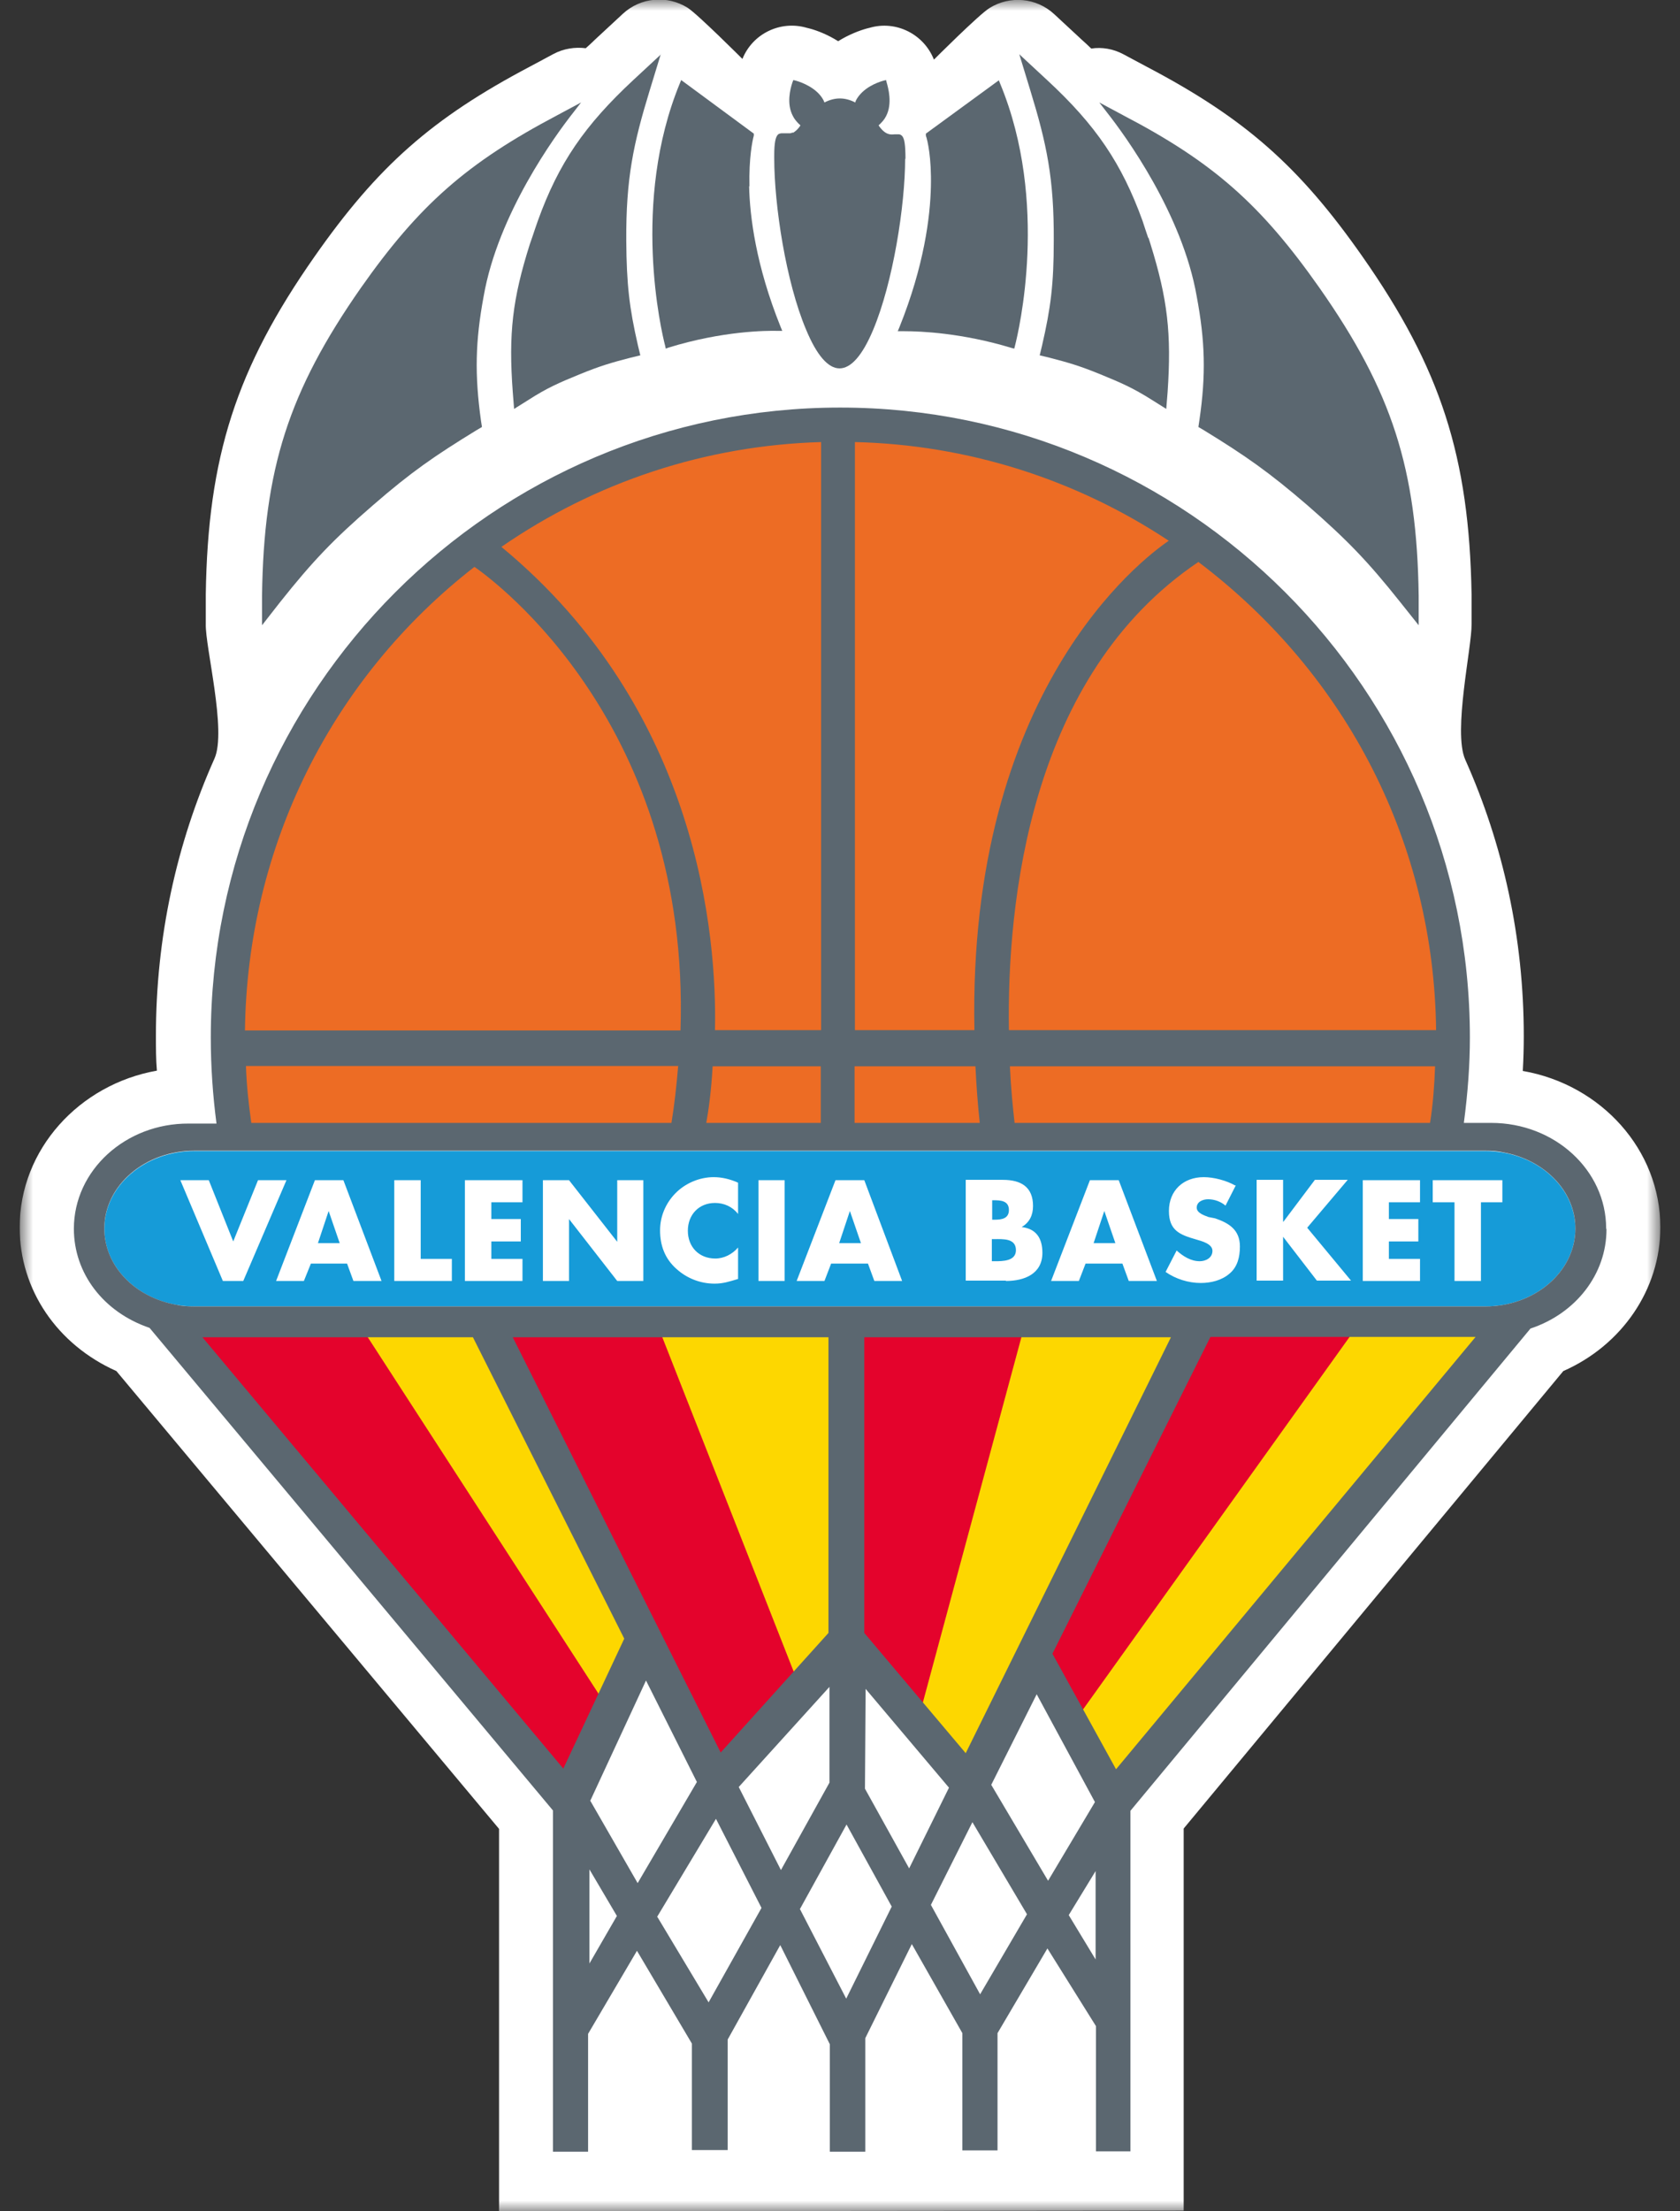 <svg width="76" height="100" viewBox="0 0 76 100" fill="none" xmlns="http://www.w3.org/2000/svg">
<rect x="0" y="0" width="76" height="100" fill="#333333" stroke="none"/>
<g clip-path="url(#clip0_4555_4581)">
<mask id="mask0_4555_4581" style="mask-type:luminance" maskUnits="userSpaceOnUse" x="0" y="0" width="76" height="100">
<path d="M75.112 0H0.889V100H75.112V0Z" fill="white"/>
</mask>
<g mask="url(#mask0_4555_4581)">
<path d="M68.888 48.433C68.918 47.903 68.933 47.373 68.933 46.858C68.933 42.405 67.995 38.18 66.283 34.348C65.723 33.076 66.586 29.259 66.571 28.23V26.882C66.465 20.657 65.178 16.659 61.634 11.601C58.772 7.512 56.303 5.346 51.896 3.029L50.821 2.454C50.366 2.211 49.851 2.12 49.367 2.196C49.23 2.06 49.094 1.939 48.943 1.802L47.686 0.636C46.883 -0.106 45.687 -0.212 44.763 0.364C44.293 0.651 42.249 2.696 42.249 2.696C41.794 1.545 40.537 0.909 39.341 1.257L39.22 1.287C38.887 1.378 38.402 1.56 37.917 1.863C37.433 1.56 36.963 1.378 36.615 1.287L36.494 1.257C35.297 0.909 34.04 1.53 33.586 2.666C33.586 2.666 31.557 0.636 31.102 0.348C30.178 -0.227 28.982 -0.121 28.179 0.621L26.922 1.787C26.786 1.923 26.634 2.06 26.498 2.181C26.014 2.12 25.499 2.196 25.044 2.438L23.969 3.014C19.547 5.346 17.093 7.512 14.231 11.601C10.687 16.659 9.4 20.657 9.309 26.882V28.215C9.279 29.244 10.263 33.046 9.703 34.303C7.992 38.134 7.053 42.375 7.053 46.843C7.053 47.373 7.053 47.903 7.098 48.417C3.584 49.038 0.889 51.977 0.889 55.505C0.889 58.322 2.585 60.806 5.265 62.002L22.576 82.705V100L53.547 99.97V82.69L70.721 62.002C73.371 60.836 75.112 58.307 75.112 55.505C75.112 51.992 72.432 49.054 68.903 48.433" fill="white"/>
</g>
<mask id="mask1_4555_4581" style="mask-type:luminance" maskUnits="userSpaceOnUse" x="0" y="0" width="76" height="100">
<path d="M75.112 0H0.889V100H75.112V0Z" fill="white"/>
</mask>
<g mask="url(#mask1_4555_4581)">
<path d="M37.16 46.978H37.206V46.963L37.16 46.978Z" fill="#E4032C"/>
</g>
<mask id="mask2_4555_4581" style="mask-type:luminance" maskUnits="userSpaceOnUse" x="0" y="0" width="76" height="100">
<path d="M75.112 0H0.889V100H75.112V0Z" fill="white"/>
</mask>
<g mask="url(#mask2_4555_4581)">
<path d="M33.904 8.436C33.874 7.133 34.041 6.346 34.101 6.134V6.043L30.815 3.62L30.754 3.771C28.543 9.147 29.921 14.993 30.088 15.629L30.118 15.766L30.239 15.72C32.693 14.963 34.677 14.948 35.191 14.963H35.388L35.313 14.781C34.192 11.995 33.919 9.783 33.889 8.42" fill="#5B6770"/>
</g>
<mask id="mask3_4555_4581" style="mask-type:luminance" maskUnits="userSpaceOnUse" x="0" y="0" width="76" height="100">
<path d="M75.112 0H0.889V100H75.112V0Z" fill="white"/>
</mask>
<g mask="url(#mask3_4555_4581)">
<path d="M29.906 2.454L28.649 3.62C26.453 5.664 25.271 7.376 24.333 9.98C24.257 10.208 24.166 10.45 24.09 10.692L23.969 11.041C23.182 13.524 23 15.084 23.197 17.735L23.257 18.492L23.909 18.083C24.757 17.538 25.287 17.311 26.21 16.932C27.134 16.553 27.649 16.402 28.528 16.175L28.967 16.069L28.861 15.629C28.467 13.918 28.346 12.858 28.331 10.889C28.316 8.072 28.649 6.512 29.391 4.089L29.891 2.454H29.906Z" fill="#5B6770"/>
</g>
<mask id="mask4_4555_4581" style="mask-type:luminance" maskUnits="userSpaceOnUse" x="0" y="0" width="76" height="100">
<path d="M75.112 0H0.889V100H75.112V0Z" fill="white"/>
</mask>
<g mask="url(#mask4_4555_4581)">
<path d="M26.286 4.634L25.211 5.21C21.137 7.36 18.971 9.253 16.321 13.024C13.065 17.689 11.929 21.203 11.854 26.942V28.275L12.671 27.23C14.14 25.382 15.079 24.398 16.866 22.853C18.608 21.339 19.668 20.612 21.546 19.461L21.803 19.309L21.758 19.022C21.47 16.947 21.501 15.432 21.879 13.403C22.53 9.662 25.135 6.103 25.923 5.104L26.286 4.634Z" fill="#5B6770"/>
</g>
<mask id="mask5_4555_4581" style="mask-type:luminance" maskUnits="userSpaceOnUse" x="0" y="0" width="76" height="100">
<path d="M75.112 0H0.889V100H75.112V0Z" fill="white"/>
</mask>
<g mask="url(#mask5_4555_4581)">
<path d="M45.202 3.62L41.885 6.043V6.134C41.961 6.346 42.143 7.133 42.112 8.436C42.082 9.799 41.809 12.01 40.689 14.796L40.613 14.978H40.931C41.643 14.978 43.521 15.054 45.762 15.735L45.883 15.766L45.914 15.645C46.08 14.993 47.474 9.163 45.247 3.786L45.187 3.635L45.202 3.62Z" fill="#5B6770"/>
</g>
<mask id="mask6_4555_4581" style="mask-type:luminance" maskUnits="userSpaceOnUse" x="0" y="0" width="76" height="100">
<path d="M75.112 0H0.889V100H75.112V0Z" fill="white"/>
</mask>
<g mask="url(#mask6_4555_4581)">
<path d="M51.941 10.753C51.85 10.48 51.76 10.223 51.684 9.98C50.745 7.391 49.579 5.664 47.368 3.62L46.111 2.454L46.61 4.089C47.352 6.512 47.686 8.072 47.67 10.889C47.67 12.858 47.534 13.918 47.14 15.629L47.034 16.069L47.474 16.175C48.352 16.402 48.867 16.553 49.791 16.932C50.715 17.311 51.245 17.538 52.108 18.083L52.759 18.492L52.82 17.735C53.001 15.084 52.82 13.524 52.047 11.041L51.956 10.753H51.941Z" fill="#5B6770"/>
</g>
<mask id="mask7_4555_4581" style="mask-type:luminance" maskUnits="userSpaceOnUse" x="0" y="0" width="76" height="100">
<path d="M75.112 0H0.889V100H75.112V0Z" fill="white"/>
</mask>
<g mask="url(#mask7_4555_4581)">
<path d="M40.962 7.209C40.962 6.543 40.916 6.24 40.795 6.134C40.734 6.073 40.674 6.073 40.613 6.073C40.583 6.073 40.568 6.073 40.522 6.073H40.477C40.31 6.088 40.068 6.134 39.75 5.679V5.664C39.886 5.543 40.008 5.407 40.083 5.255C40.386 4.68 40.174 3.953 40.114 3.741L40.083 3.62L39.962 3.65C39.689 3.726 39.023 3.968 38.72 4.543L38.69 4.634C38.22 4.392 37.766 4.392 37.297 4.634L37.251 4.528C36.963 3.983 36.282 3.726 36.009 3.65L35.888 3.62L35.843 3.741C35.752 4.013 35.57 4.695 35.873 5.255C35.888 5.286 35.918 5.331 35.934 5.361C36.009 5.467 36.1 5.573 36.206 5.664V5.679C36.115 5.816 36.024 5.906 35.934 5.967C35.934 5.967 35.918 5.967 35.903 5.997C35.903 5.997 35.903 5.997 35.888 5.997H35.873C35.873 5.997 35.858 5.997 35.843 5.997C35.812 6.012 35.767 6.028 35.737 6.028C35.737 6.028 35.722 6.028 35.706 6.028C35.706 6.028 35.691 6.028 35.676 6.028C35.615 6.028 35.555 6.028 35.494 6.028H35.449C35.449 6.028 35.388 6.028 35.358 6.028C35.358 6.028 35.252 6.028 35.191 6.088C35.086 6.194 35.025 6.452 35.025 7.027V7.163C35.025 9.284 35.555 12.752 36.464 14.902C36.948 16.069 37.463 16.659 37.978 16.659C38.493 16.659 39.008 16.084 39.493 14.933C40.401 12.782 40.947 9.284 40.947 7.163" fill="#5B6770"/>
</g>
<mask id="mask8_4555_4581" style="mask-type:luminance" maskUnits="userSpaceOnUse" x="0" y="0" width="76" height="100">
<path d="M75.112 0H0.889V100H75.112V0Z" fill="white"/>
</mask>
<g mask="url(#mask8_4555_4581)">
<path d="M64.178 26.942C64.102 21.203 62.966 17.689 59.695 13.024C57.045 9.253 54.894 7.345 50.805 5.21L49.73 4.634L50.093 5.104C50.881 6.103 53.486 9.662 54.137 13.403C54.516 15.417 54.561 16.947 54.258 19.006L54.213 19.309L54.47 19.461C56.348 20.612 57.408 21.354 59.15 22.853C60.937 24.413 61.876 25.382 63.345 27.23L64.178 28.275V26.927V26.942Z" fill="#5B6770"/>
</g>
<mask id="mask9_4555_4581" style="mask-type:luminance" maskUnits="userSpaceOnUse" x="0" y="0" width="76" height="100">
<path d="M75.112 0H0.889V100H75.112V0Z" fill="white"/>
</mask>
<g mask="url(#mask9_4555_4581)">
<path d="M60.907 60.079H67.419L50.533 80.569L48.655 77.237L60.907 60.079Z" fill="#FDD700"/>
</g>
<mask id="mask10_4555_4581" style="mask-type:luminance" maskUnits="userSpaceOnUse" x="0" y="0" width="76" height="100">
<path d="M75.112 0H0.889V100H75.112V0Z" fill="white"/>
</mask>
<g mask="url(#mask10_4555_4581)">
<path d="M45.853 59.897L53.986 60.079L43.748 80.206L41.022 76.919L45.853 59.897Z" fill="#FDD700"/>
</g>
<mask id="mask11_4555_4581" style="mask-type:luminance" maskUnits="userSpaceOnUse" x="0" y="0" width="76" height="100">
<path d="M75.112 0H0.889V100H75.112V0Z" fill="white"/>
</mask>
<g mask="url(#mask11_4555_4581)">
<path d="M29.709 60.079H37.932V74.33L35.691 76.192L29.709 60.079Z" fill="#FDD700"/>
</g>
<mask id="mask12_4555_4581" style="mask-type:luminance" maskUnits="userSpaceOnUse" x="0" y="0" width="76" height="100">
<path d="M75.112 0H0.889V100H75.112V0Z" fill="white"/>
</mask>
<g mask="url(#mask12_4555_4581)">
<path d="M15.17 60.124L21.606 59.912L29.118 74.406C29.118 74.406 27.331 77.283 27.331 77.48C27.331 77.677 15.155 60.124 15.155 60.124" fill="#FDD700"/>
</g>
<mask id="mask13_4555_4581" style="mask-type:luminance" maskUnits="userSpaceOnUse" x="0" y="0" width="76" height="100">
<path d="M75.112 0H0.889V100H75.112V0Z" fill="white"/>
</mask>
<g mask="url(#mask13_4555_4581)">
<path d="M67.207 59.079H8.794C6.553 59.079 4.72 57.504 4.72 55.566C4.72 53.627 6.553 52.052 8.794 52.052H67.192C69.433 52.052 71.266 53.627 71.266 55.566C71.266 57.504 69.433 59.079 67.192 59.079" fill="#169BD8"/>
</g>
<mask id="mask14_4555_4581" style="mask-type:luminance" maskUnits="userSpaceOnUse" x="0" y="0" width="76" height="100">
<path d="M75.112 0H0.889V100H75.112V0Z" fill="white"/>
</mask>
<g mask="url(#mask14_4555_4581)">
<path d="M38.538 50.901H44.46C44.354 49.932 44.293 49.008 44.248 48.099H38.538V50.901Z" fill="#ED6C24"/>
</g>
<mask id="mask15_4555_4581" style="mask-type:luminance" maskUnits="userSpaceOnUse" x="0" y="0" width="76" height="100">
<path d="M75.112 0H0.889V100H75.112V0Z" fill="white"/>
</mask>
<g mask="url(#mask15_4555_4581)">
<path d="M65.056 48.099H45.55C45.611 49.265 45.702 50.219 45.777 50.901H64.799C64.95 49.977 65.026 49.038 65.056 48.099Z" fill="#ED6C24"/>
</g>
<mask id="mask16_4555_4581" style="mask-type:luminance" maskUnits="userSpaceOnUse" x="0" y="0" width="76" height="100">
<path d="M75.112 0H0.889V100H75.112V0Z" fill="white"/>
</mask>
<g mask="url(#mask16_4555_4581)">
<path d="M65.087 46.721C65.026 37.952 60.755 30.183 54.213 25.276C46.535 30.38 45.399 40.482 45.505 46.721H65.087Z" fill="#ED6C24"/>
</g>
<mask id="mask17_4555_4581" style="mask-type:luminance" maskUnits="userSpaceOnUse" x="0" y="0" width="76" height="100">
<path d="M75.112 0H0.889V100H75.112V0Z" fill="white"/>
</mask>
<g mask="url(#mask17_4555_4581)">
<path d="M53.092 24.459C53.092 24.459 43.839 29.941 44.202 46.721H38.538V19.87C43.914 19.976 48.942 21.672 53.092 24.474" fill="#ED6C24"/>
</g>
<mask id="mask18_4555_4581" style="mask-type:luminance" maskUnits="userSpaceOnUse" x="0" y="0" width="76" height="100">
<path d="M75.112 0H0.889V100H75.112V0Z" fill="white"/>
</mask>
<g mask="url(#mask18_4555_4581)">
<path d="M30.481 50.916H11.248C11.111 49.962 11.02 49.038 10.975 48.084H30.814C30.739 49.023 30.633 49.947 30.481 50.916Z" fill="#ED6C24"/>
</g>
<mask id="mask19_4555_4581" style="mask-type:luminance" maskUnits="userSpaceOnUse" x="0" y="0" width="76" height="100">
<path d="M75.112 0H0.889V100H75.112V0Z" fill="white"/>
</mask>
<g mask="url(#mask19_4555_4581)">
<path d="M31.814 50.916C31.935 50.234 32.071 49.265 32.147 48.099H37.266V50.916H31.814Z" fill="#ED6C24"/>
</g>
<mask id="mask20_4555_4581" style="mask-type:luminance" maskUnits="userSpaceOnUse" x="0" y="0" width="76" height="100">
<path d="M75.112 0H0.889V100H75.112V0Z" fill="white"/>
</mask>
<g mask="url(#mask20_4555_4581)">
<path d="M37.266 46.721H32.223C32.375 40.906 30.799 31.516 22.485 24.731C26.68 21.778 31.769 20.006 37.281 19.87V46.721H37.266Z" fill="#ED6C24"/>
</g>
<mask id="mask21_4555_4581" style="mask-type:luminance" maskUnits="userSpaceOnUse" x="0" y="0" width="76" height="100">
<path d="M75.112 0H0.889V100H75.112V0Z" fill="white"/>
</mask>
<g mask="url(#mask21_4555_4581)">
<path d="M21.455 25.473C21.637 25.594 31.435 32.152 30.905 46.721H10.96C11.02 38.074 15.109 30.395 21.455 25.488V25.473Z" fill="#ED6C24"/>
</g>
<mask id="mask22_4555_4581" style="mask-type:luminance" maskUnits="userSpaceOnUse" x="0" y="0" width="76" height="100">
<path d="M75.112 0H0.889V100H75.112V0Z" fill="white"/>
</mask>
<g mask="url(#mask22_4555_4581)">
<path d="M25.393 81.22L7.583 59.73L15.882 59.306L27.346 77.01L25.393 81.22Z" fill="#E4032C"/>
</g>
<mask id="mask23_4555_4581" style="mask-type:luminance" maskUnits="userSpaceOnUse" x="0" y="0" width="76" height="100">
<path d="M75.112 0H0.889V100H75.112V0Z" fill="white"/>
</mask>
<g mask="url(#mask23_4555_4581)">
<path d="M32.344 80.206L22.076 59.473L29.497 59.291L36.176 76.283L32.344 80.206Z" fill="#E4032C"/>
</g>
<mask id="mask24_4555_4581" style="mask-type:luminance" maskUnits="userSpaceOnUse" x="0" y="0" width="76" height="100">
<path d="M75.112 0H0.889V100H75.112V0Z" fill="white"/>
</mask>
<g mask="url(#mask24_4555_4581)">
<path d="M41.461 78.055L37.932 74.239L38.22 59.291L46.353 59.927L41.461 78.055Z" fill="#E4032C"/>
</g>
<mask id="mask25_4555_4581" style="mask-type:luminance" maskUnits="userSpaceOnUse" x="0" y="0" width="76" height="100">
<path d="M75.112 0H0.889V100H75.112V0Z" fill="white"/>
</mask>
<g mask="url(#mask25_4555_4581)">
<path d="M48.609 77.843L46.413 74.345L54.122 59.306L61.573 59.73L48.609 77.843Z" fill="#E4032C"/>
</g>
<mask id="mask26_4555_4581" style="mask-type:luminance" maskUnits="userSpaceOnUse" x="0" y="0" width="76" height="100">
<path d="M75.112 0H0.889V100H75.112V0Z" fill="white"/>
</mask>
<g mask="url(#mask26_4555_4581)">
<path d="M9.445 53.37H8.158L10.082 57.928H11.005L12.959 53.37H11.672L10.551 56.141L9.445 53.37ZM15.382 56.217H14.383L14.867 54.763L15.367 56.217H15.382ZM15.7 57.141L15.988 57.928H17.26L15.534 53.37H14.246L12.49 57.928H13.747L14.065 57.141H15.7ZM19.017 53.37H17.836V57.928H20.441V56.929H19.032V53.37H19.017ZM23.636 54.369V53.37H21.031V57.928H23.636V56.929H22.228V56.141H23.56V55.127H22.228V54.369H23.636ZM24.56 57.928H25.741V55.127L27.922 57.928H29.103V53.37H27.922V56.156L25.741 53.37H24.56V57.928ZM33.374 53.476C33.026 53.324 32.662 53.233 32.284 53.233C31.648 53.233 30.996 53.506 30.542 53.975C30.103 54.43 29.86 55.02 29.86 55.641C29.86 56.338 30.088 56.929 30.602 57.383C31.072 57.807 31.678 58.049 32.329 58.049C32.708 58.049 32.98 57.959 33.389 57.837V56.414C33.132 56.717 32.753 56.913 32.359 56.913C31.617 56.913 31.117 56.383 31.117 55.657C31.117 54.93 31.617 54.4 32.344 54.4C32.753 54.4 33.132 54.566 33.389 54.899V53.491L33.374 53.476ZM35.494 53.37H34.313V57.928H35.494V53.37ZM38.947 56.217H37.963L38.447 54.763L38.947 56.217ZM39.265 57.141L39.553 57.928H40.81L39.099 53.37H37.796L36.039 57.928H37.297L37.599 57.141H39.235H39.265ZM44.869 54.278H44.944C45.263 54.278 45.641 54.294 45.641 54.718C45.641 55.111 45.308 55.157 45.005 55.157H44.884V54.278H44.869ZM44.869 56.035H44.99C45.369 56.035 45.959 55.99 45.959 56.535C45.959 57.035 45.353 57.035 45.005 57.035H44.869V56.035ZM45.505 57.928C46.338 57.928 47.156 57.61 47.156 56.656C47.156 56.005 46.883 55.566 46.217 55.49C46.58 55.278 46.732 54.945 46.732 54.536C46.732 53.673 46.186 53.355 45.369 53.355H43.688V57.913H45.505V57.928ZM50.457 56.217H49.473L49.957 54.763L50.457 56.217ZM50.775 57.141L51.063 57.928H52.335L50.609 53.37H49.306L47.549 57.928H48.806L49.109 57.141H50.76H50.775ZM55.879 53.612C55.485 53.385 54.91 53.233 54.455 53.233C53.532 53.233 52.88 53.839 52.88 54.763C52.88 55.641 53.365 55.838 54.107 56.05C54.364 56.126 54.849 56.247 54.849 56.565C54.849 56.883 54.546 57.035 54.274 57.035C53.865 57.035 53.516 56.807 53.229 56.55L52.729 57.519C53.183 57.837 53.759 58.019 54.319 58.019C54.788 58.019 55.273 57.898 55.621 57.595C55.985 57.292 56.091 56.838 56.091 56.368C56.091 55.611 55.591 55.308 54.97 55.096L54.667 55.036C54.471 54.96 54.137 54.854 54.137 54.612C54.137 54.339 54.425 54.233 54.652 54.233C54.94 54.233 55.228 54.339 55.44 54.521L55.909 53.597L55.879 53.612ZM58.045 55.248V53.355H56.848V57.913H58.045V55.929L59.574 57.913H61.119L59.135 55.52L60.968 53.355H59.483L58.06 55.248H58.045ZM64.239 54.369V53.37H61.649V57.928H64.239V56.929H62.83V56.141H64.163V55.127H62.83V54.369H64.239ZM66.995 54.369H67.964V53.37H64.814V54.369H65.799V57.928H66.995V54.369Z" fill="white"/>
</g>
<mask id="mask27_4555_4581" style="mask-type:luminance" maskUnits="userSpaceOnUse" x="0" y="0" width="76" height="100">
<path d="M75.112 0H0.889V100H75.112V0Z" fill="white"/>
</mask>
<g mask="url(#mask27_4555_4581)">
<path d="M72.659 55.551C72.659 52.916 70.327 50.78 67.464 50.78H66.222C66.404 49.402 66.495 48.13 66.495 46.918C66.495 31.213 53.713 18.431 38.008 18.431C22.303 18.431 9.536 31.213 9.536 46.918C9.536 48.236 9.627 49.538 9.794 50.81H8.537C5.674 50.795 3.342 52.931 3.342 55.566C3.342 57.58 4.675 59.337 6.765 60.049L25.014 81.872V97.304H26.604V91.974L28.815 88.218L31.299 92.413V97.229H32.919V92.231L35.297 87.96L37.539 92.443V97.304H39.144V92.17L41.249 87.915L43.536 91.943V97.244H45.126V91.943L47.383 88.112L49.579 91.625V97.289H51.139V81.887L69.236 60.079C71.296 59.397 72.674 57.61 72.674 55.596M47.61 74.784L54.758 60.458H66.753L50.487 80.009L47.61 74.784ZM43.687 79.282L39.099 73.845V60.473H52.971L43.687 79.282ZM48.352 86.597L49.563 84.613V88.611L48.352 86.612V86.597ZM44.838 80.721L46.898 76.617L49.533 81.493L47.413 85.052L44.838 80.706V80.721ZM42.112 86.143L43.99 82.402L46.459 86.567L44.339 90.186L42.112 86.143ZM41.128 84.492L39.129 80.888L39.159 76.374L42.93 80.842L41.128 84.492ZM36.191 86.325L38.296 82.508L40.34 86.219L38.281 90.383L36.176 86.309L36.191 86.325ZM33.419 80.812L37.523 76.284V80.615L35.328 84.568L33.419 80.812ZM32.602 79.252L23.197 60.473H37.478V73.845L32.602 79.252ZM29.724 86.688L32.389 82.251L34.449 86.279L32.056 90.55L29.739 86.688H29.724ZM26.71 81.418L29.224 75.996L31.526 80.585L28.846 85.158L26.695 81.418H26.71ZM26.665 84.537L27.907 86.643L26.665 88.793V84.537ZM9.173 60.473H21.394L28.24 74.103L25.483 79.979L9.158 60.473H9.173ZM21.47 25.64C22.409 26.291 31.238 32.803 30.784 46.6H11.081C11.187 38.331 14.958 30.698 21.455 25.64M30.678 48.221C30.602 49.114 30.512 49.947 30.375 50.78H11.369C11.248 49.932 11.157 49.099 11.126 48.206H30.693L30.678 48.221ZM37.145 19.991V46.585H32.344C32.435 42.36 31.617 32.107 22.682 24.731C26.937 21.793 31.92 20.142 37.145 19.991ZM32.253 48.221H37.13V50.78H31.95C32.056 50.205 32.177 49.326 32.238 48.221M52.865 24.459C51.623 25.307 43.778 31.274 44.081 46.585H38.675V19.991C43.748 20.112 48.655 21.657 52.88 24.459M44.127 48.221C44.172 49.129 44.233 49.962 44.323 50.78H38.659V48.221H44.127ZM64.966 46.585H45.641C45.55 40.83 46.565 30.562 54.213 25.413C60.967 30.517 64.875 38.21 64.966 46.585ZM64.92 48.221C64.89 49.069 64.829 49.917 64.693 50.78H45.898C45.823 50.114 45.732 49.235 45.686 48.221H64.92ZM71.266 55.566C71.266 57.504 69.433 59.079 67.192 59.079H8.794C8.506 59.079 8.234 59.064 7.976 59.004C6.114 58.67 4.72 57.262 4.72 55.551C4.72 53.612 6.553 52.037 8.794 52.037H67.192C67.464 52.037 67.752 52.052 68.01 52.113C69.857 52.446 71.266 53.854 71.266 55.551" fill="#5B6770"/>
</g>
</g>
<defs>
<clipPath id="clip0_4555_4581">
<rect width="74.224" height="100" fill="white" transform="translate(0.889)"/>
</clipPath>
</defs>
</svg>
